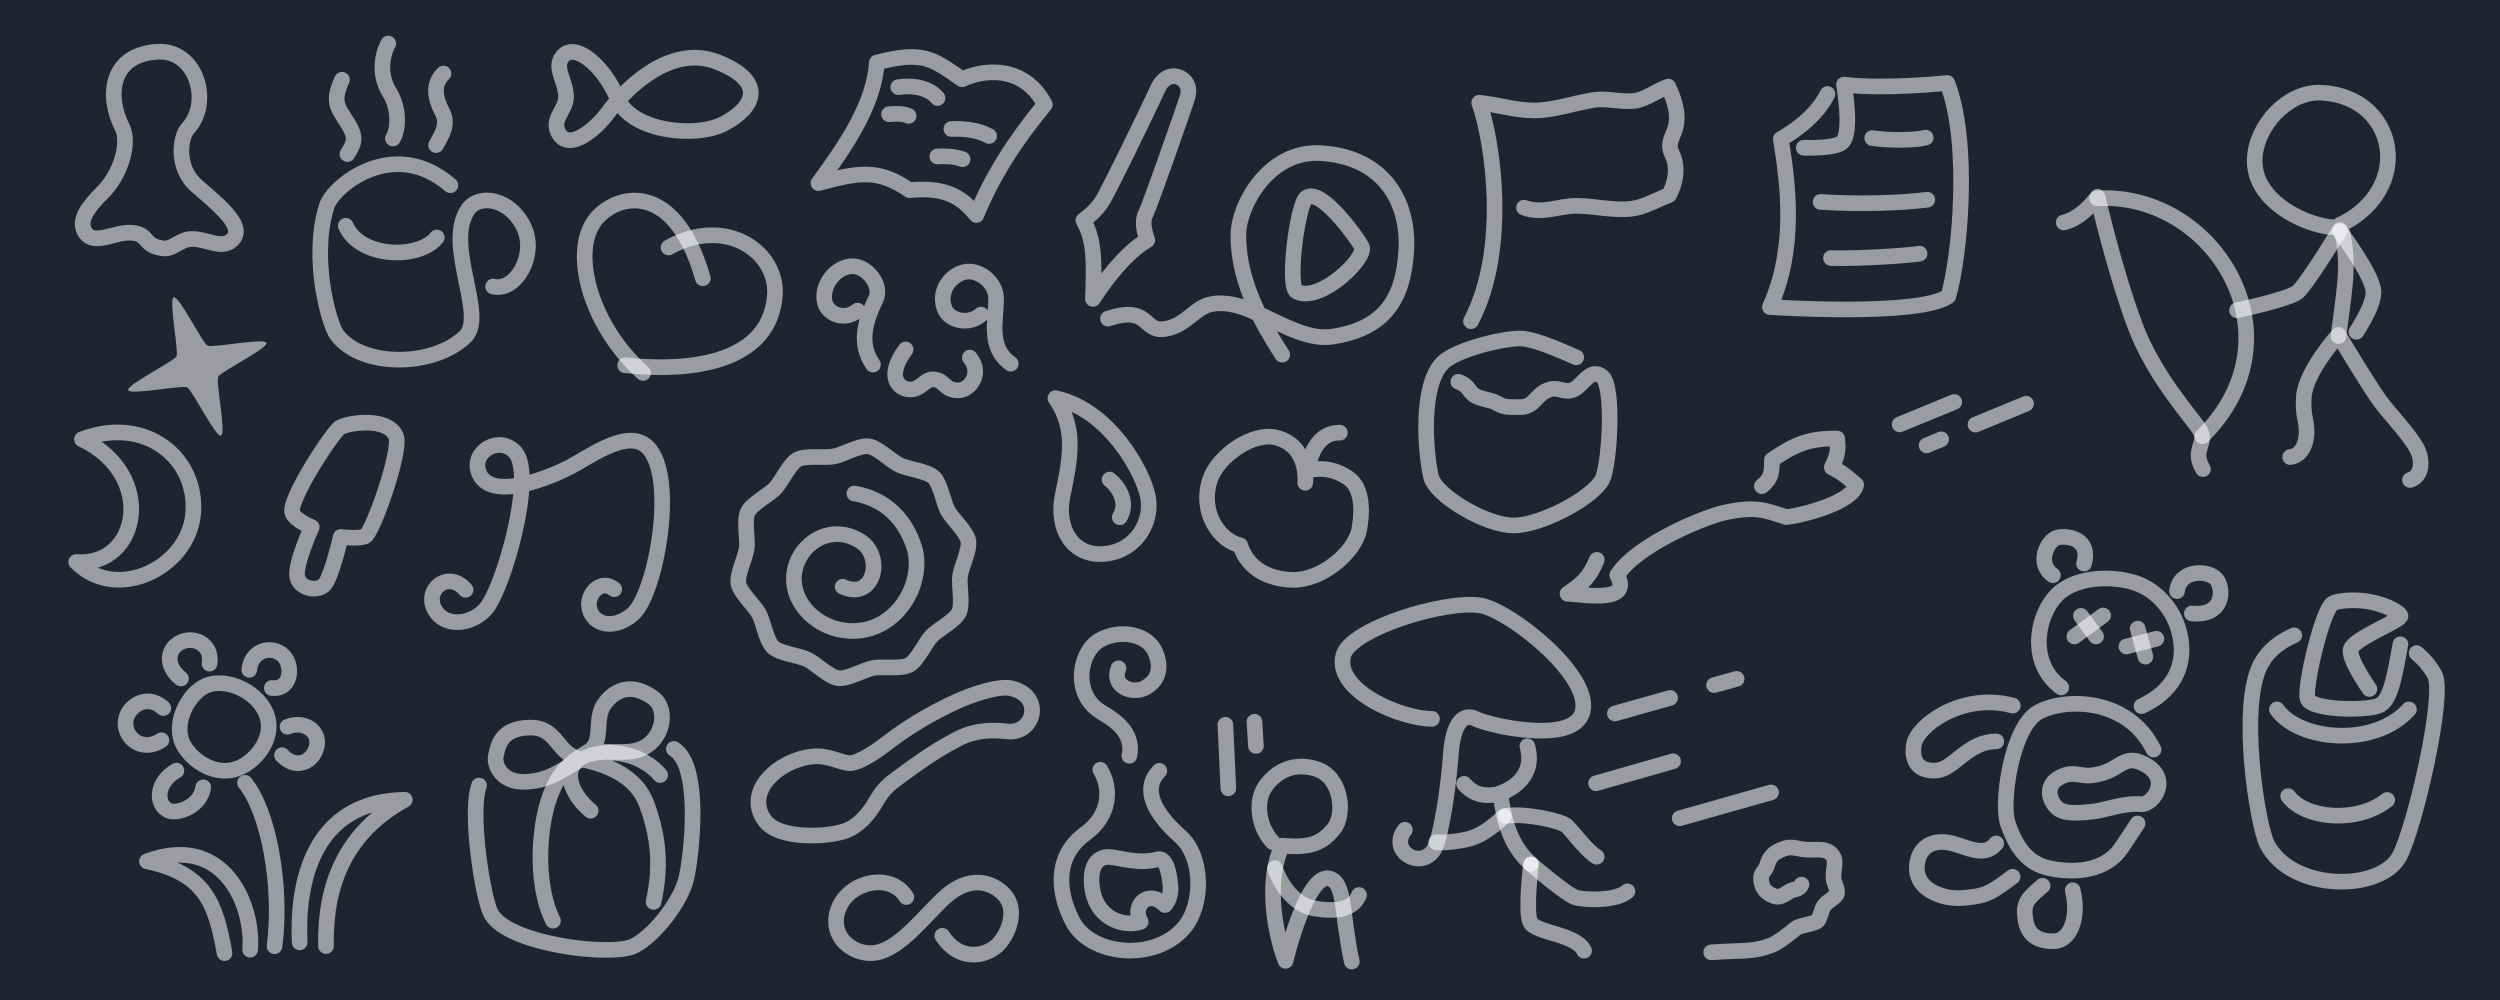 <?xml version="1.0" encoding="UTF-8" standalone="no"?>
<!-- Created with Inkscape (http://www.inkscape.org/) -->

<svg
   width="800"
   height="320"
   viewBox="0 0 800 320"
   version="1.1"
   id="svg1"
   xml:space="preserve"
   inkscape:version="1.3 (0e150ed6c4, 2023-07-21)"
   sodipodi:docname="icons.svg"
   inkscape:export-filename="../../home/sbchild/icons.png"
   inkscape:export-xdpi="100"
   inkscape:export-ydpi="100"
   xmlns:inkscape="http://www.inkscape.org/namespaces/inkscape"
   xmlns:sodipodi="http://sodipodi.sourceforge.net/DTD/sodipodi-0.dtd"
   xmlns="http://www.w3.org/2000/svg"
   xmlns:svg="http://www.w3.org/2000/svg"><sodipodi:namedview
     id="namedview1"
     pagecolor="#ffffff"
     bordercolor="#999999"
     borderopacity="1"
     inkscape:showpageshadow="0"
     inkscape:pageopacity="0"
     inkscape:pagecheckerboard="0"
     inkscape:deskcolor="#d1d1d1"
     inkscape:document-units="px"
     inkscape:zoom="1.0040916"
     inkscape:cx="321.68379"
     inkscape:cy="118.51508"
     inkscape:window-width="1920"
     inkscape:window-height="1020"
     inkscape:window-x="0"
     inkscape:window-y="0"
     inkscape:window-maximized="1"
     inkscape:current-layer="layer1" /><defs
     id="defs1" /><g
     inkscape:label="图层 1"
     inkscape:groupmode="layer"
     id="layer1"><rect
       style="fill:#1f2430;fill-opacity:1;stroke-width:5;stroke-linecap:round;stroke-linejoin:round;stroke-dasharray:none;paint-order:stroke markers fill"
       id="rect2"
       width="800"
       height="320"
       x="0"
       y="0" /><path
       id="path1"
       style="fill:#ffffff;fill-opacity:0.55;stroke-width:117.921;stroke-linecap:round;stroke-linejoin:round;paint-order:stroke markers fill"
       transform="matrix(0.428,-0.384,0.384,0.428,-24.227,127.02)"
       d="m 161.842,104.776 c -1.228,2.888 -29.677,-5.102 -32.588,-3.928 -2.911,1.174 -17.847,26.672 -20.736,25.444 -2.888,-1.228 5.102,-29.677 3.928,-32.588 -1.174,-2.911 -26.672,-17.847 -25.444,-20.736 1.228,-2.888 29.677,5.102 32.588,3.928 2.911,-1.174 17.847,-26.672 20.736,-25.444 2.888,1.228 -5.102,29.677 -3.928,32.588 1.174,2.911 26.672,17.847 25.444,20.736 z" /><path
       style="font-variation-settings:normal;opacity:1;fill:none;fill-opacity:1;stroke:#ffffff;stroke-width:5;stroke-linecap:round;stroke-linejoin:miter;stroke-miterlimit:4;stroke-dasharray:none;stroke-dashoffset:0;stroke-opacity:0.55;stop-color:#000000;stop-opacity:1"
       d="M 205.782,119.355 C 189.64,104.9 183.03,82.673 189.634,71.636 c 5.322,-8.894 25.65,-16.17 35.279,17.39"
       id="path2"
       sodipodi:nodetypes="csc" /><path
       style="font-variation-settings:normal;opacity:1;fill:none;fill-opacity:1;stroke:#ffffff;stroke-width:5;stroke-linecap:round;stroke-linejoin:miter;stroke-miterlimit:4;stroke-dasharray:none;stroke-dashoffset:0;stroke-opacity:0.55;stop-color:#000000;stop-opacity:1"
       d="m 213.935,79.193 c 18.594,-10.42 35.206,1.731 34.008,15.546 -2.425,27.972 -43.979,22.407 -47.875,22.147"
       id="path3"
       sodipodi:nodetypes="csc" /><path
       style="font-variation-settings:normal;opacity:1;fill:none;fill-opacity:1;stroke:#ffffff;stroke-width:5;stroke-linecap:round;stroke-linejoin:round;stroke-miterlimit:4;stroke-dasharray:none;stroke-dashoffset:0;stroke-opacity:0.55;stop-color:#000000;stop-opacity:1"
       d="m 108.857,136.77 c 3.142,-1.656 15.316,-3.293 17.86,2.811 1.883,4.518 -7.607,31.256 -9.922,32.083 -2.315,0.827 -7.773,0.165 -7.773,0.165 0,0 -3.137,13.732 -5.457,15.545 -2.687,2.1 -7.722,0.755 -8.434,-2.753 -0.827,-4.076 4.63,-15.935 4.63,-15.935 0,0 -5.209,-2.067 -6.202,-4.548 -1.551,-3.877 13.07,-26.196 15.297,-27.37 z"
       id="path4"
       sodipodi:nodetypes="ssscsscss" /><path
       style="font-variation-settings:normal;opacity:1;fill:none;fill-opacity:1;stroke:#ffffff;stroke-width:5;stroke-linecap:round;stroke-linejoin:miter;stroke-miterlimit:4;stroke-dasharray:none;stroke-dashoffset:0;stroke-opacity:0.55;stop-color:#000000;stop-opacity:1"
       d="m 153.295,251.367 c -3.162,8.675 1.297,36.495 3.873,41.081 5.533,9.849 38.887,13.854 45.844,10.191 6.956,-3.663 14.93,-14.483 16.585,-21.429 1.655,-6.946 5.101,-36.094 -3.956,-41.559"
       id="path5"
       sodipodi:nodetypes="csssc" /><path
       style="font-variation-settings:normal;opacity:1;fill:none;fill-opacity:1;stroke:#ffffff;stroke-width:5;stroke-linecap:round;stroke-linejoin:round;stroke-miterlimit:4;stroke-dasharray:none;stroke-dashoffset:0;stroke-opacity:0.55;stop-color:#000000;stop-opacity:1"
       d="m 176.951,294.631 c -6.126,-12.331 -4.524,-32.233 -0.069,-42.084 3.245,-7.176 7.035,-9.275 11.648,-12.215 4.925,-3.139 1.213,-10.492 5.177,-15.491 5.056,-6.378 11.175,-4.722 15.619,-1.274 3.951,3.064 3.325,11.309 -2.413,15.153 -5.738,3.844 -13.265,0.107 -20.351,3.376 -7.086,3.269 -4.175,11.924 2.448,17.337"
       id="path6"
       sodipodi:nodetypes="cssssssc" /><path
       style="font-variation-settings:normal;opacity:1;fill:none;fill-opacity:1;stroke:#ffffff;stroke-width:5;stroke-linecap:round;stroke-linejoin:round;stroke-miterlimit:4;stroke-dasharray:none;stroke-dashoffset:0;stroke-opacity:0.55;stop-color:#000000;stop-opacity:1"
       d="m 209.134,288.613 c 2.247,-10.152 2.073,-19.61 -2.087,-31 -2.004,-5.486 -6.654,-11.689 -21.275,-14.696 -7.695,-1.583 -7.342,-10.213 -16.086,-10.088 -8.736,0.124 -10.213,4.789 -11.055,9.279 -0.464,2.475 1.615,8.422 9.541,8.069 8.916,-0.397 11.991,-4.657 19.495,-7.868 7.504,-3.211 18.048,-0.92 23.585,5.703"
       id="path7"
       sodipodi:nodetypes="cssssssc" /><path
       id="path8"
       style="fill:none;fill-opacity:0.55;stroke:#ffffff;stroke-width:8.656;stroke-linecap:round;stroke-linejoin:round;stroke-opacity:0.55;paint-order:stroke markers fill"
       inkscape:transform-center-x="-0.096912605"
       inkscape:transform-center-y="0.30806824"
       transform="matrix(0.578,0,0,0.578,-29.788,111.997)"
       d="m 567.24,158.44 c -3.538,3.737 -7.772,13.445 -12.292,15.906 -4.52,2.461 -14.972,0.748 -20.03,1.691 -5.059,0.944 -14.191,6.309 -19.293,5.643 -5.103,-0.666 -12.552,-8.195 -17.199,-10.405 -4.647,-2.21 -15.189,-3.237 -18.926,-6.775 -3.737,-3.538 -5.338,-14.008 -7.798,-18.527 -2.461,-4.52 -10.385,-11.546 -11.329,-16.605 -0.944,-5.059 3.915,-14.47 4.581,-19.573 0.666,-5.103 -1.615,-15.446 0.595,-20.093 2.21,-4.647 11.673,-9.405 15.211,-13.142 3.538,-3.737 7.772,-13.445 12.292,-15.906 4.52,-2.461 14.972,-0.748 20.03,-1.691 5.059,-0.944 14.191,-6.309 19.293,-5.643 5.103,0.666 12.552,8.195 17.199,10.405 4.647,2.21 15.189,3.237 18.926,6.775 3.737,3.538 5.338,14.008 7.798,18.527 2.461,4.52 10.385,11.546 11.329,16.605 0.944,5.059 -3.915,14.47 -4.581,19.573 -0.666,5.103 1.615,15.446 -0.595,20.093 -2.21,4.647 -11.673,9.405 -15.211,13.142 z" /><path
       style="font-variation-settings:normal;opacity:1;fill:none;fill-opacity:1;stroke:#ffffff;stroke-width:5;stroke-linecap:round;stroke-linejoin:round;stroke-miterlimit:4;stroke-dasharray:none;stroke-dashoffset:0;stroke-opacity:0.55;stop-color:#000000;stop-opacity:1"
       d="m 273.388,157.927 c 13.044,2.234 17.367,12.168 18.892,16.35 4.45,12.202 -6.05,29.916 -22.466,27.408 -9.214,-1.408 -16.138,-9.01 -15.764,-17.019 0.47,-10.061 11.368,-17.769 21.302,-11.452 7.664,4.873 4.302,19.184 -5.697,14.533"
       id="path9"
       sodipodi:nodetypes="cssssc" /><path
       style="font-variation-settings:normal;opacity:1;fill:none;fill-opacity:1;stroke:#ffffff;stroke-width:5;stroke-linecap:round;stroke-linejoin:round;stroke-miterlimit:4;stroke-dasharray:none;stroke-dashoffset:0;stroke-opacity:0.55;stop-color:#000000;stop-opacity:1"
       d="m 24.38,179.844 c 20.132,1.548 25.898,-27.77 1.849,-39.277 20.423,-7.746 37.115,6.124 35.577,23.844 -1.508,17.364 -24.593,28.42 -37.425,15.433 z"
       id="path10"
       sodipodi:nodetypes="ccsc" /><path
       style="font-variation-settings:normal;opacity:1;fill:none;fill-opacity:1;stroke:#ffffff;stroke-width:5;stroke-linecap:round;stroke-linejoin:round;stroke-miterlimit:4;stroke-dasharray:none;stroke-dashoffset:0;stroke-opacity:0.55;stop-color:#000000;stop-opacity:1"
       d="m 148.994,188.734 c -5.851,-6.847 -14.266,0.76 -9.212,7.345 3.753,4.89 11.702,3.361 15.686,-1.245 5.644,-6.526 15.912,-42.64 9.461,-50.045 -4.98,-5.717 -14.336,-0.29 -11.687,6.489 3.766,9.635 23.398,1.132 29.088,-1.798 5.714,-2.943 17.055,-11.427 23.56,-7.429 11.514,7.076 4.28,47.979 -3.408,54.489 -6.909,5.851 -13.703,2.684 -14.038,-2.87 -0.227,-3.762 3.873,-8.545 8.105,-5.122"
       id="path11"
       sodipodi:nodetypes="cssssssssc" /><path
       style="font-variation-settings:normal;opacity:1;fill:none;fill-opacity:1;stroke:#ffffff;stroke-width:5;stroke-linecap:round;stroke-linejoin:round;stroke-miterlimit:4;stroke-dasharray:none;stroke-dashoffset:0;stroke-opacity:0.55;stop-color:#000000;stop-opacity:1"
       d="m 27.028,73.96 c 2.762,5.248 9.956,-0.205 15.624,0.56 5.279,0.713 3.05,4.233 9.773,4.98 2.842,0.316 5.313,-2.994 8.905,-3.032 4.904,-0.051 9.482,3.361 12.757,0.48 4.665,-4.104 -3.043,-10.463 -11.149,-17.457 -6.702,-5.782 -5.344,-15.71 -2.774,-18.439 7.534,-8.002 2.985,-25.303 -9.917,-24.482 -15.138,0.964 -16.116,14.401 -11.17,24.1 2.607,5.114 -0.522,15.261 -6.208,20.871 -5.312,5.241 -7.577,9.116 -5.839,12.419 z"
       id="path12"
       sodipodi:nodetypes="sssssssssss" /><path
       style="font-variation-settings:normal;opacity:1;fill:none;fill-opacity:1;stroke:#ffffff;stroke-width:5;stroke-linecap:round;stroke-linejoin:round;stroke-miterlimit:4;stroke-dasharray:none;stroke-dashoffset:0;stroke-opacity:0.55;stop-color:#000000;stop-opacity:1"
       d="m 289.792,111.826 c -7.086,9.683 -1.266,13.405 2.33,12.741 3.151,-0.582 4.087,-3.719 7.257,-3.108 3.061,0.591 3.061,3.648 7.574,3.434 3.509,-0.166 7.444,-5.532 3.394,-10.462"
       id="path13"
       sodipodi:nodetypes="csssc" /><path
       style="font-variation-settings:normal;opacity:1;fill:none;fill-opacity:1;stroke:#ffffff;stroke-width:5;stroke-linecap:round;stroke-linejoin:round;stroke-miterlimit:4;stroke-dasharray:none;stroke-dashoffset:0;stroke-opacity:0.55;stop-color:#000000;stop-opacity:1"
       d="m 279.348,116.67 c -4.933,-7.062 -2.095,-14.689 0.932,-21.018 2.092,-4.376 -2.877,-10.564 -7.557,-10.461 -5.199,0.115 -10.022,5.915 -8.79,11.521 0.794,3.614 6.092,6.191 10.494,2.67"
       id="path14"
       sodipodi:nodetypes="csssc" /><path
       style="font-variation-settings:normal;opacity:1;fill:none;fill-opacity:1;stroke:#ffffff;stroke-width:5;stroke-linecap:round;stroke-linejoin:round;stroke-miterlimit:4;stroke-dasharray:none;stroke-dashoffset:0;stroke-opacity:0.55;stop-color:#000000;stop-opacity:1"
       d="m 323.447,116.376 c -7.344,-5.167 -4.721,-13.714 -4.683,-20.73 0.03,-5.451 -5.822,-9.76 -10.346,-8.552 -5.024,1.342 -8.409,7.053 -5.903,12.217 1.554,3.203 7.442,4.876 11.444,1.344"
       id="path15"
       sodipodi:nodetypes="csssc" /><path
       style="font-variation-settings:normal;opacity:1;fill:none;fill-opacity:1;stroke:#ffffff;stroke-width:5;stroke-linecap:round;stroke-linejoin:round;stroke-miterlimit:4;stroke-dasharray:none;stroke-dashoffset:0;stroke-opacity:0.55;stop-color:#000000;stop-opacity:1"
       d="m 244.795,262.642 c -6.988,-9.347 4.601,-19.682 15.459,-20.589 5.376,-0.449 9.48,2.538 12.28,2.124 2.386,-0.353 6.686,-2.842 10.56,-5.812 4.391,-3.367 10.342,-7.724 20.401,-12.67 8.001,-3.934 16.28,-6.251 19.959,-5.469 10.776,2.29 7.603,14.917 -1.322,13.829 -2.833,-0.346 -9.15,-0.906 -15.354,2.241 -8.897,4.512 -16.418,10.434 -20.372,13.296 -3.593,2.601 -4.967,5.042 -6.533,7.644 -1.743,2.897 -4.912,7.023 -9.218,8.596 -5.791,2.115 -21.307,2.901 -25.859,-3.188 z"
       id="path16"
       sodipodi:nodetypes="ssssssssssss" /><path
       style="font-variation-settings:normal;opacity:1;fill:none;fill-opacity:1;stroke:#ffffff;stroke-width:5;stroke-linecap:round;stroke-linejoin:round;stroke-miterlimit:4;stroke-dasharray:none;stroke-dashoffset:0;stroke-opacity:0.55;stop-color:#000000;stop-opacity:1"
       d="m 370.988,246.663 c -5.678,5.752 -1.751,13.515 6.762,21.035 7.178,6.342 7.474,21.633 1.227,29.069 -9.457,11.255 -30.099,9.004 -35.733,-1.912 -5.634,-10.915 -4.908,-21.632 4.095,-28.106 7.761,-5.582 8.52,-14.324 4.751,-20.437"
       id="path17"
       sodipodi:nodetypes="cssssc" /><path
       style="font-variation-settings:normal;opacity:1;fill:none;fill-opacity:1;stroke:#ffffff;stroke-width:5;stroke-linecap:round;stroke-linejoin:round;stroke-miterlimit:4;stroke-dasharray:none;stroke-dashoffset:0;stroke-opacity:0.55;stop-color:#000000;stop-opacity:1"
       d="m 360.686,295.445 c 1.939,0.157 3.16,-0.106 4.344,-0.456 -1.981,-3.609 -0.032,-6.193 1.044,-6.86 2.141,-1.327 4.582,-0.622 6.723,1.483 1.467,-1.698 1.898,-4.058 1.771,-5.814 -0.306,-4.227 -1.387,-9.596 -4.182,-8.812 -6.004,1.683 -12.209,-0.598 -15.396,-0.748 -4.79,-0.225 -6.487,4.447 -5.366,10.736 1.214,6.808 6.334,10.088 11.062,10.471 z"
       id="path18"
       sodipodi:nodetypes="scscsssss" /><path
       style="font-variation-settings:normal;opacity:1;fill:none;fill-opacity:1;stroke:#ffffff;stroke-width:5;stroke-linecap:round;stroke-linejoin:round;stroke-miterlimit:4;stroke-dasharray:none;stroke-dashoffset:0;stroke-opacity:0.55;stop-color:#000000;stop-opacity:1"
       d="m 361.396,241.859 c 1.849,-8.627 -7.152,-12.676 -9.803,-14.516 -8.449,-5.866 -6.141,-19.015 0.467,-22.582 6.723,-3.629 15.312,-1.743 17.678,3.984 2.365,5.727 0.373,9.461 -3.486,11.453 -3.859,1.992 -10.706,-0.498 -8.341,-6.349"
       id="path19"
       sodipodi:nodetypes="cssssc" /><path
       style="font-variation-settings:normal;opacity:1;fill:none;fill-opacity:1;stroke:#ffffff;stroke-width:5;stroke-linecap:round;stroke-linejoin:round;stroke-miterlimit:4;stroke-dasharray:none;stroke-dashoffset:0;stroke-opacity:0.55;stop-color:#000000;stop-opacity:1"
       d="m 290.015,287.06 c -4.89,-7.987 -18.205,-5.166 -21.654,3.601 -3.697,9.397 5.689,16.272 13.426,13.846 6.727,-2.11 12.961,-9.977 19.596,-16.512 8.809,-8.677 16.386,-5.57 19.95,-1.712 4.79,5.185 0.925,13.449 -2.351,16.39 -3.885,3.488 -12.113,5.014 -17.452,-3.224"
       id="path20"
       sodipodi:nodetypes="csssssc" /><path
       style="font-variation-settings:normal;opacity:1;fill:none;fill-opacity:1;stroke:#ffffff;stroke-width:5;stroke-linecap:round;stroke-linejoin:round;stroke-miterlimit:4;stroke-dasharray:none;stroke-dashoffset:0;stroke-opacity:0.55;stop-color:#000000;stop-opacity:1"
       d="m 71.857,304.997 c -2.879,-16.322 -6.449,-25.449 -24.829,-29.382 24.805,-9.216 34.186,14.373 33.011,28.288"
       id="path21"
       sodipodi:nodetypes="ccc" /><path
       style="font-variation-settings:normal;opacity:1;fill:none;fill-opacity:1;stroke:#ffffff;stroke-width:5;stroke-linecap:round;stroke-linejoin:round;stroke-miterlimit:4;stroke-dasharray:none;stroke-dashoffset:0;stroke-opacity:0.55;stop-color:#000000;stop-opacity:1"
       d="m 104.325,302.754 c -0.291,-13.272 2.277,-34.314 25.213,-46.828 -29.494,0.435 -34.571,26.659 -33.644,45.623"
       id="path22"
       sodipodi:nodetypes="ccc" /><path
       style="font-variation-settings:normal;opacity:1;fill:none;fill-opacity:1;stroke:#ffffff;stroke-width:5;stroke-linecap:round;stroke-linejoin:round;stroke-miterlimit:4;stroke-dasharray:none;stroke-dashoffset:0;stroke-opacity:0.55;stop-color:#000000;stop-opacity:1"
       d="M 87.861,302.786 C 90.351,283.117 85.869,259.712 78.4,250.5"
       id="path23"
       sodipodi:nodetypes="cc" /><path
       style="font-variation-settings:normal;opacity:1;vector-effect:none;fill:none;fill-opacity:1;stroke:#ffffff;stroke-width:5;stroke-linecap:round;stroke-linejoin:round;stroke-miterlimit:4;stroke-dasharray:none;stroke-dashoffset:0;stroke-opacity:0.55;-inkscape-stroke:none;stop-color:#000000;stop-opacity:1"
       d="m 76.408,245.775 c 5.986,-2.465 11.972,-10.387 8.627,-17.782 -3.345,-7.394 -13.204,-11.092 -19.014,-8.627 -5.81,2.465 -11.067,12.363 -7.218,19.19 2.951,5.235 10.512,10.139 17.606,7.218 z"
       id="path24"
       sodipodi:nodetypes="sssss" /><path
       style="font-variation-settings:normal;opacity:1;vector-effect:none;fill:none;fill-opacity:1;stroke:#ffffff;stroke-width:5;stroke-linecap:round;stroke-linejoin:round;stroke-miterlimit:4;stroke-dasharray:none;stroke-dashoffset:0;stroke-opacity:0.55;-inkscape-stroke:none;stop-color:#000000;stop-opacity:1"
       d="m 79.779,214.339 c 0.416,-5.475 5.895,-7.974 10.063,-5.209 4.272,2.834 3.691,11.856 -2.857,11.033"
       id="path25"
       sodipodi:nodetypes="csc" /><path
       style="font-variation-settings:normal;opacity:1;vector-effect:none;fill:none;fill-opacity:1;stroke:#ffffff;stroke-width:5;stroke-linecap:round;stroke-linejoin:round;stroke-miterlimit:4;stroke-dasharray:none;stroke-dashoffset:0;stroke-opacity:0.55;-inkscape-stroke:none;stop-color:#000000;stop-opacity:1"
       d="m 92.006,232.565 c 5.463,-2.17 10.537,1.515 9.312,6.457 -1.202,4.852 -6.633,7.478 -11.087,2.638"
       id="path26"
       sodipodi:nodetypes="csc" /><path
       style="font-variation-settings:normal;opacity:1;vector-effect:none;fill:none;fill-opacity:1;stroke:#ffffff;stroke-width:5;stroke-linecap:round;stroke-linejoin:round;stroke-miterlimit:4;stroke-dasharray:none;stroke-dashoffset:0;stroke-opacity:0.55;-inkscape-stroke:none;stop-color:#000000;stop-opacity:1"
       d="m 57.902,217.126 c -4.623,-3.6 -4.757,-8.819 -0.612,-11.315 4.336,-2.611 10.752,0.138 9.764,6.555"
       id="path27"
       sodipodi:nodetypes="csc" /><path
       style="font-variation-settings:normal;opacity:1;vector-effect:none;fill:none;fill-opacity:1;stroke:#ffffff;stroke-width:5;stroke-linecap:round;stroke-linejoin:round;stroke-miterlimit:4;stroke-dasharray:none;stroke-dashoffset:0;stroke-opacity:0.55;-inkscape-stroke:none;stop-color:#000000;stop-opacity:1"
       d="m 51.665,236.875 c -5.957,3.958 -11.543,-0.431 -11.514,-5.453 0.029,-5.061 6.597,-9.922 12.114,-4.845"
       id="path28"
       sodipodi:nodetypes="csc" /><path
       style="font-variation-settings:normal;opacity:1;vector-effect:none;fill:none;fill-opacity:1;stroke:#ffffff;stroke-width:5;stroke-linecap:round;stroke-linejoin:round;stroke-miterlimit:4;stroke-dasharray:none;stroke-dashoffset:0;stroke-opacity:0.55;-inkscape-stroke:none;stop-color:#000000;stop-opacity:1"
       d="m 65.042,251.916 c -0.905,6.262 -8.399,8.686 -11.06,7.487 -4.359,-1.964 -4.02,-9.136 2.471,-12.811"
       id="path29"
       sodipodi:nodetypes="csc" /><path
       style="font-variation-settings:normal;opacity:1;vector-effect:none;fill:none;fill-opacity:1;stroke:#ffffff;stroke-width:5;stroke-linecap:round;stroke-linejoin:round;stroke-miterlimit:4;stroke-dasharray:none;stroke-dashoffset:0;stroke-opacity:0.55;-inkscape-stroke:none;stop-color:#000000;stop-opacity:1"
       d="m 337.725,127.407 c 6.866,9.859 4.689,19.546 2.289,31.338 -2.092,10.277 3.156,19.504 13.556,18.486 10.284,-1.006 15.405,-10.651 13.732,-18.486 -1.697,-7.95 -12.324,-27.641 -29.577,-31.338 z"
       id="path30"
       sodipodi:nodetypes="csssc" /><path
       style="font-variation-settings:normal;opacity:1;vector-effect:none;fill:none;fill-opacity:1;stroke:#ffffff;stroke-width:5;stroke-linecap:round;stroke-linejoin:round;stroke-miterlimit:4;stroke-dasharray:none;stroke-dashoffset:0;stroke-opacity:0.55;-inkscape-stroke:none;stop-color:#000000;stop-opacity:1"
       d="m 355.067,153.464 c 2.817,2.201 6.162,7.306 3.257,12.06"
       id="path31"
       sodipodi:nodetypes="cc" /><path
       style="font-variation-settings:normal;opacity:1;vector-effect:none;fill:none;fill-opacity:1;stroke:#ffffff;stroke-width:5;stroke-linecap:round;stroke-linejoin:round;stroke-miterlimit:4;stroke-dasharray:none;stroke-dashoffset:0;stroke-opacity:0.55;-inkscape-stroke:none;stop-color:#000000;stop-opacity:1"
       d="m 157.788,91.671 c 7.141,1.838 13.958,-9.851 9.987,-18.667 -4.243,-9.417 -14.356,-11.195 -17.981,-6 -7.838,11.232 6.052,33.947 -0.893,40.696 -10.06,9.776 -33.206,10.152 -41.154,-0.644 -2.268,-3.08 -8.488,-23.898 -3.229,-41.044 1.989,-6.485 21.412,-22.502 39.607,-6.733"
       id="path32"
       sodipodi:nodetypes="csssssc" /><path
       style="font-variation-settings:normal;opacity:1;vector-effect:none;fill:none;fill-opacity:1;stroke:#ffffff;stroke-width:5;stroke-linecap:round;stroke-linejoin:round;stroke-miterlimit:4;stroke-dasharray:none;stroke-dashoffset:0;stroke-opacity:0.55;-inkscape-stroke:none;stop-color:#000000;stop-opacity:1"
       d="m 110.648,72.25 c 4.554,10.426 23.532,10.878 29.131,3.735"
       id="path33"
       sodipodi:nodetypes="cc" /><path
       style="font-variation-settings:normal;opacity:1;vector-effect:none;fill:none;fill-opacity:1;stroke:#ffffff;stroke-width:5;stroke-linecap:round;stroke-linejoin:round;stroke-miterlimit:4;stroke-dasharray:none;stroke-dashoffset:0;stroke-opacity:0.55;-inkscape-stroke:none;stop-color:#000000;stop-opacity:1"
       d="m 179.057,43.076 c -3.14,-4.638 2.072,-7.768 2.072,-11.972 -1.2e-4,-5.3 -4.003,-9.328 -1.192,-12.94 3.925,-5.044 13.363,2.972 17.584,13.204 4.47,10.835 25.323,12.984 34.352,8.099 10.05,-5.438 12.997,-13.468 -2.113,-19.542 -16.025,-6.442 -30.9,10.239 -35.035,15.884 -4.358,5.948 -12.32,12.214 -15.669,7.267 z"
       id="path34"
       sodipodi:nodetypes="ssssssss" /><path
       style="font-variation-settings:normal;opacity:1;vector-effect:none;fill:none;fill-opacity:1;stroke:#ffffff;stroke-width:5;stroke-linecap:round;stroke-linejoin:round;stroke-miterlimit:4;stroke-dasharray:none;stroke-dashoffset:0;stroke-opacity:0.55;-inkscape-stroke:none;stop-color:#000000;stop-opacity:1"
       d="m 280.574,20.011 c -0.771,13.257 -9.927,26.718 -18.674,38.592 12.952,-3.455 19.014,-4.674 29.131,2.241 11.827,-1.12 16.806,2.365 21.412,7.967 4.951,-12.05 11.889,-23.245 21.91,-35.355 -5.797,-11.145 -17.157,-12.277 -26.517,-8.092 -9.558,-6.693 -12.566,-9.155 -27.263,-5.353 z"
       id="path35"
       sodipodi:nodetypes="ccccccc" /><path
       style="font-variation-settings:normal;opacity:1;vector-effect:none;fill:none;fill-opacity:1;stroke:#ffffff;stroke-width:5;stroke-linecap:round;stroke-linejoin:round;stroke-miterlimit:4;stroke-dasharray:none;stroke-dashoffset:0;stroke-opacity:0.55;-inkscape-stroke:none;stop-color:#000000;stop-opacity:1"
       d="m 466.668,122.166 c 3.161,1.058 3.39,3.041 5,4.225 1.658,1.22 5.56,1.643 6.875,2.379 3.039,1.7 3.398,1.49 7.958,1.49 4.56,0 4.643,-3.646 8.636,-5.361 3.526,-1.515 5.042,1.025 8.167,-0.136 3.129,-1.162 5.548,-7.387 9.422,-4.218 3.873,3.169 2.347,28.241 0.028,32.832 -2.951,5.843 -19.484,14.761 -28.395,14.774 -8.888,0.013 -25.171,-9.662 -26.476,-15.717 -1.757,-8.151 -3.433,-28.881 3.719,-36.263 4.343,-4.482 20.99,-8.338 25.717,-7.812 4.754,0.528 12.06,3.785 17.077,5.986"
       id="path36"
       sodipodi:nodetypes="ssssssssssssc" /><path
       style="font-variation-settings:normal;opacity:1;vector-effect:none;fill:none;fill-opacity:1;stroke:#ffffff;stroke-width:5;stroke-linecap:round;stroke-linejoin:round;stroke-miterlimit:4;stroke-dasharray:none;stroke-dashoffset:0;stroke-opacity:0.55;-inkscape-stroke:none;stop-color:#000000;stop-opacity:1"
       d="m 563.794,155.564 c 3.216,-2.521 3.196,-4.649 3.223,-8.387 7.241,-4.949 11.66,-6.932 20.881,-6.852 0.476,4.107 -0.028,5.686 -1.724,9.237 3.074,1.513 4.986,3.048 7.809,5.598 -1.211,5.768 -17.776,9.873 -22.316,10.312 -6.525,-1.974 -9.34,-3.777 -20.138,-1.374 -5.563,1.238 -27.333,9.793 -34.002,19.93 4.678,8.823 -9.137,6.432 -15.918,5.962 5.007,-3.321 7.119,-5.483 9.361,-10.85"
       id="path37"
       sodipodi:nodetypes="ccccccsccc" /><path
       style="font-variation-settings:normal;opacity:1;vector-effect:none;fill:none;fill-opacity:1;stroke:#ffffff;stroke-width:5;stroke-linecap:round;stroke-linejoin:round;stroke-miterlimit:4;stroke-dasharray:none;stroke-dashoffset:0;stroke-opacity:0.55;-inkscape-stroke:none;stop-color:#000000;stop-opacity:1"
       d="m 449.556,265.52 c -5.572,7.192 6.107,13.505 9.782,5.437 1.772,-3.891 4.211,-18.796 4.953,-29.843 0.608,-9.054 3.693,-13.265 7.994,-11.061 4.016,2.058 30.048,8.114 33.874,-1.502 4.578,-11.506 -22.953,-33.217 -32.332,-34.793 -11.298,-1.898 -42.105,7.552 -44.033,16.18 -2.551,11.415 19.011,20.171 28.436,20.089"
       id="path38"
       sodipodi:nodetypes="cssssssc" /><path
       style="font-variation-settings:normal;opacity:1;vector-effect:none;fill:none;fill-opacity:1;stroke:#ffffff;stroke-width:5;stroke-linecap:round;stroke-linejoin:round;stroke-miterlimit:4;stroke-dasharray:none;stroke-dashoffset:0;stroke-opacity:0.55;-inkscape-stroke:none;stop-color:#000000;stop-opacity:1"
       d="m 417.684,154.476 c 0,0 1.254,-11.739 -9.212,-14.441 -7.606,-1.964 -18.713,5.967 -21.202,13.283 -3.697,10.866 3.361,19.919 9.586,21.163 2.49,7.718 9.358,10.875 16.682,11.08 9.287,0.26 20.094,-8.692 21.451,-16.271 1.278,-7.137 0.498,-13.445 -3.361,-16.184 -6.85,-4.861 -13.196,-2.428 -13.196,-2.428 0,0 1.104,-12.366 10.344,-12.218"
       id="path39"
       sodipodi:nodetypes="cssscsscc" /><path
       style="font-variation-settings:normal;opacity:1;vector-effect:none;fill:none;fill-opacity:1;stroke:#ffffff;stroke-width:5;stroke-linecap:round;stroke-linejoin:round;stroke-miterlimit:4;stroke-dasharray:none;stroke-dashoffset:0;stroke-opacity:0.55;-inkscape-stroke:none;stop-color:#000000;stop-opacity:1"
       d="m 470.712,102.778 c 12.104,-22.916 7.075,-57.412 2.631,-69.904 5.678,0.532 11.481,2.443 17.337,2.467 6.415,0.026 12.704,-2.257 19.065,-3.321 4.543,-0.76 9.167,0.886 13.603,0.193 3.614,-0.565 7.075,-3.398 10.486,-4.504 6.966,14.95 -1.894,15.263 1.225,21.548 3.119,6.284 -0.975,13.16 -0.975,13.16 -4.184,1.612 -7.952,3.89 -11.878,4.369 -5.835,0.712 -11.755,-0.869 -17.783,-0.917 -5.522,-0.044 -10.573,2.748 -16.75,0.585"
       id="path40"
       sodipodi:nodetypes="ccssscscssc" /><path
       style="font-variation-settings:normal;opacity:1;vector-effect:none;fill:none;fill-opacity:1;stroke:#ffffff;stroke-width:5;stroke-linecap:round;stroke-linejoin:round;stroke-miterlimit:4;stroke-dasharray:none;stroke-dashoffset:0;stroke-opacity:0.55;-inkscape-stroke:none;stop-color:#000000;stop-opacity:1"
       d="m 414.966,93.338 c 7.591,3.738 22.643,-10.996 20.79,-14.441 -1.592,-2.96 -12.966,-18.827 -17.678,-15.686 -2.871,1.915 -6.332,28.541 -3.112,30.127 z"
       id="path41"
       sodipodi:nodetypes="ssss" /><path
       style="font-variation-settings:normal;opacity:1;vector-effect:none;fill:none;fill-opacity:1;stroke:#ffffff;stroke-width:5;stroke-linecap:round;stroke-linejoin:round;stroke-miterlimit:4;stroke-dasharray:none;stroke-dashoffset:0;stroke-opacity:0.55;-inkscape-stroke:none;stop-color:#000000;stop-opacity:1"
       d="m 410.309,113.496 c -5.44,-8.447 -14.252,-22.852 -14.026,-38.48 0.139,-9.643 9.869,-26.888 26.143,-26.019 20.142,1.076 28.38,15.339 27.594,30.827 -0.845,16.654 -7.636,25.521 -23.859,27.932 -8.479,1.26 -18.701,-5.591 -27.1,-8.917 -5.651,-2.238 -10.578,-2.285 -13.762,-0.741 -4.108,1.992 -6.75,6.484 -12.947,7.22 -6.587,0.782 -4.606,-7.718 -17.802,-3.361"
       id="path42"
       sodipodi:nodetypes="csssssssc" /><path
       style="font-variation-settings:normal;opacity:1;fill:none;fill-opacity:1;stroke:#ffffff;stroke-width:5;stroke-linecap:round;stroke-linejoin:round;stroke-miterlimit:4;stroke-dasharray:none;stroke-dashoffset:0;stroke-opacity:0.55;stop-color:#000000;stop-opacity:1"
       d="m 432.576,307.704 c -3.325,-14.91 -1.945,-25.392 -7.268,-26.595 -7.227,-1.634 -13.949,26.368 -13.949,26.368 -3.902,-10.307 -6.102,-26.33 -1.072,-36.882 9.668,0.952 13.064,-1.198 16.47,-5.287 3.781,-4.54 2.66,-16.604 -5.518,-19.235 -6.594,-2.121 -12.667,0.171 -16.496,5.848 -2.999,4.446 -2.204,12.587 2.549,17.575"
       id="path43"
       sodipodi:nodetypes="csccsssc" /><path
       style="font-variation-settings:normal;opacity:1;fill:none;fill-opacity:1;stroke:#ffffff;stroke-width:5;stroke-linecap:round;stroke-linejoin:round;stroke-miterlimit:4;stroke-dasharray:none;stroke-dashoffset:0;stroke-opacity:0.55;stop-color:#000000;stop-opacity:1"
       d="m 407.988,277.833 c 0,0 3.535,11.469 13.008,12.942 5.579,0.867 11.84,0.782 13.895,-4.374"
       id="path44"
       sodipodi:nodetypes="csc" /><path
       style="font-variation-settings:normal;opacity:1;vector-effect:none;fill:none;fill-opacity:1;stroke:#ffffff;stroke-width:5;stroke-linecap:round;stroke-linejoin:round;stroke-miterlimit:4;stroke-dasharray:none;stroke-dashoffset:0;stroke-opacity:0.55;-inkscape-stroke:none;stop-color:#000000;stop-opacity:1"
       d="m 671.094,63.466 c 37.271,-2.172 66.004,44.091 33.673,76.146"
       id="path46"
       sodipodi:nodetypes="cc" /><path
       style="font-variation-settings:normal;opacity:1;vector-effect:none;fill:none;fill-opacity:1;stroke:#ffffff;stroke-width:5;stroke-linecap:round;stroke-linejoin:round;stroke-miterlimit:4;stroke-dasharray:none;stroke-dashoffset:0;stroke-opacity:0.55;-inkscape-stroke:none;stop-color:#000000;stop-opacity:1"
       d="m 660.379,71.185 c 6.1,-1.369 10.831,-8.216 10.831,-8.216 0,0 5.387,23.593 12.058,41.349 6.06,16.128 17.888,28.916 20.559,33.097 2.863,4.482 -2.739,6.225 1.12,12.698"
       id="path47"
       sodipodi:nodetypes="ccssc" /><path
       style="font-variation-settings:normal;opacity:1;vector-effect:none;fill:none;fill-opacity:1;stroke:#ffffff;stroke-width:5;stroke-linecap:round;stroke-linejoin:round;stroke-miterlimit:4;stroke-dasharray:none;stroke-dashoffset:0;stroke-opacity:0.55;-inkscape-stroke:none;stop-color:#000000;stop-opacity:1"
       d="m 607.887,135.809 17.472,-7.176"
       id="path48"
       sodipodi:nodetypes="cc" /><path
       style="font-variation-settings:normal;opacity:1;vector-effect:none;fill:none;fill-opacity:1;stroke:#ffffff;stroke-width:5;stroke-linecap:round;stroke-linejoin:round;stroke-miterlimit:4;stroke-dasharray:none;stroke-dashoffset:0;stroke-opacity:0.55;-inkscape-stroke:none;stop-color:#000000;stop-opacity:1"
       d="m 632.146,135.882 16.197,-6.69"
       id="path49"
       sodipodi:nodetypes="cc" /><path
       style="font-variation-settings:normal;opacity:1;vector-effect:none;fill:none;fill-opacity:1;stroke:#ffffff;stroke-width:5;stroke-linecap:round;stroke-linejoin:round;stroke-miterlimit:4;stroke-dasharray:none;stroke-dashoffset:0;stroke-opacity:0.55;-inkscape-stroke:none;stop-color:#000000;stop-opacity:1"
       d="m 392.134,231.915 0.932,20.344"
       id="path50"
       sodipodi:nodetypes="cc" /><path
       style="font-variation-settings:normal;opacity:1;vector-effect:none;fill:none;fill-opacity:1;stroke:#ffffff;stroke-width:5;stroke-linecap:round;stroke-linejoin:round;stroke-miterlimit:4;stroke-dasharray:none;stroke-dashoffset:0;stroke-opacity:0.55;-inkscape-stroke:none;stop-color:#000000;stop-opacity:1"
       d="m 401.414,230.961 0.484,7.746"
       id="path51"
       sodipodi:nodetypes="cc" /><path
       style="font-variation-settings:normal;opacity:1;vector-effect:none;fill:none;fill-opacity:1;stroke:#ffffff;stroke-width:5;stroke-linecap:round;stroke-linejoin:round;stroke-miterlimit:4;stroke-dasharray:none;stroke-dashoffset:0;stroke-opacity:0.55;-inkscape-stroke:none;stop-color:#000000;stop-opacity:1"
       d="m 346.665,70.536 c 3.633,6.205 3.496,13.262 3.068,25.125 6.961,-10.701 13.314,-16.545 17.399,-18.813 -1.32,-3.961 -1.57,-6.51 -0.411,-8.659 1.16,-2.149 11.871,-32.71 13.191,-36.807 1.32,-4.097 -1.048,-5.994 -2.419,-6.592 -3.181,-1.387 -5.773,0.902 -6.908,3.36 -5.955,12.9 -15.538,32.13 -17.273,35.212 -1.809,3.213 -4.247,5.412 -6.648,7.173 z"
       id="path52"
       sodipodi:nodetypes="ccczzsssc" /><path
       style="font-variation-settings:normal;opacity:1;vector-effect:none;fill:none;fill-opacity:1;stroke:#ffffff;stroke-width:5;stroke-linecap:round;stroke-linejoin:round;stroke-miterlimit:4;stroke-dasharray:none;stroke-dashoffset:0;stroke-opacity:0.55;-inkscape-stroke:none;stop-color:#000000;stop-opacity:1"
       d="m 621.172,140.581 -4.665,1.937"
       id="path53" /><path
       style="font-variation-settings:normal;opacity:1;vector-effect:none;fill:none;fill-opacity:1;stroke:#ffffff;stroke-width:5;stroke-linecap:round;stroke-linejoin:round;stroke-miterlimit:4;stroke-dasharray:none;stroke-dashoffset:0;stroke-opacity:0.55;-inkscape-stroke:none;stop-color:#000000;stop-opacity:1"
       d="m 287.449,27.886 c 5.037,-0.758 9.954,0.301 12.574,3.486"
       id="path54"
       sodipodi:nodetypes="cc" /><path
       style="font-variation-settings:normal;opacity:1;vector-effect:none;fill:none;fill-opacity:1;stroke:#ffffff;stroke-width:5;stroke-linecap:round;stroke-linejoin:round;stroke-miterlimit:4;stroke-dasharray:none;stroke-dashoffset:0;stroke-opacity:0.55;-inkscape-stroke:none;stop-color:#000000;stop-opacity:1"
       d="m 304.442,41.269 c 4.263,-0.184 8.441,0.356 12.081,2.249"
       id="path55"
       sodipodi:nodetypes="cc" /><path
       style="font-variation-settings:normal;opacity:1;vector-effect:none;fill:none;fill-opacity:1;stroke:#ffffff;stroke-width:5;stroke-linecap:round;stroke-linejoin:round;stroke-miterlimit:4;stroke-dasharray:none;stroke-dashoffset:0;stroke-opacity:0.55;-inkscape-stroke:none;stop-color:#000000;stop-opacity:1"
       d="m 299.939,50.071 c 2.41,-0.171 5.404,-0.073 8.105,0.877"
       id="path56"
       sodipodi:nodetypes="cc" /><path
       style="font-variation-settings:normal;opacity:1;vector-effect:none;fill:none;fill-opacity:1;stroke:#ffffff;stroke-width:5;stroke-linecap:round;stroke-linejoin:round;stroke-miterlimit:4;stroke-dasharray:none;stroke-dashoffset:0;stroke-opacity:0.55;-inkscape-stroke:none;stop-color:#000000;stop-opacity:1"
       d="m 284.491,36.551 c 1.912,-0.171 4.315,-0.292 6.28,0.538"
       id="path57"
       sodipodi:nodetypes="cc" /><path
       style="font-variation-settings:normal;opacity:1;fill:none;fill-opacity:1;stroke:#ffffff;stroke-width:5;stroke-linecap:round;stroke-linejoin:round;stroke-miterlimit:4;stroke-dasharray:none;stroke-dashoffset:0;stroke-opacity:0.55;stop-color:#000000;stop-opacity:1"
       d="m 506.901,304.222 c -2.544,-5.452 -15.642,-5.614 -17.23,-9.14 -1.592,-3.536 0.242,-18.482 0.242,-18.482"
       id="path58"
       sodipodi:nodetypes="csc" /><path
       style="font-variation-settings:normal;opacity:1;fill:none;fill-opacity:1;stroke:#ffffff;stroke-width:5;stroke-linecap:round;stroke-linejoin:round;stroke-miterlimit:4;stroke-dasharray:none;stroke-dashoffset:0;stroke-opacity:0.55;stop-color:#000000;stop-opacity:1"
       d="m 520.783,285.212 c -3.273,2.976 -12.235,2.911 -16.193,2.111 -2.904,-0.587 -14.542,-10.686 -14.542,-10.686"
       id="path59"
       sodipodi:nodetypes="csc" /><path
       style="font-variation-settings:normal;opacity:1;fill:none;fill-opacity:1;stroke:#ffffff;stroke-width:5;stroke-linecap:round;stroke-linejoin:round;stroke-miterlimit:4;stroke-dasharray:none;stroke-dashoffset:0;stroke-opacity:0.55;stop-color:#000000;stop-opacity:1"
       d="m 489.891,276.454 c -6.498,-5.685 -8.704,-13.84 -9.768,-22.654 0,0 11.818,-3.512 8.631,-15.003 m -20.236,12.016 c 3.592,4.278 7.889,3.818 10.447,3.383"
       id="path60"
       sodipodi:nodetypes="ccccc" /><path
       style="font-variation-settings:normal;opacity:1;fill:none;fill-opacity:1;stroke:#ffffff;stroke-width:5;stroke-linecap:round;stroke-linejoin:round;stroke-miterlimit:4;stroke-dasharray:none;stroke-dashoffset:0;stroke-opacity:0.55;stop-color:#000000;stop-opacity:1"
       d="m 481.16,261.27 c -4.357,4.357 -8.303,6.406 -10.88,7.103 -2.577,0.697 -7.525,1.446 -10.699,1.135"
       id="path61"
       sodipodi:nodetypes="csc" /><path
       style="font-variation-settings:normal;opacity:1;fill:none;fill-opacity:1;stroke:#ffffff;stroke-width:5;stroke-linecap:round;stroke-linejoin:round;stroke-miterlimit:4;stroke-dasharray:none;stroke-dashoffset:0;stroke-opacity:0.55;stop-color:#000000;stop-opacity:1"
       d="m 481.831,261.096 c 5.851,-0.996 17.915,1.507 19.616,3.278 2.381,2.48 6.554,8.109 9.48,9.789"
       id="path62"
       sodipodi:nodetypes="csc" /><path
       style="font-variation-settings:normal;opacity:1;vector-effect:none;fill:none;fill-opacity:1;stroke:#ffffff;stroke-width:5;stroke-linecap:round;stroke-linejoin:round;stroke-miterlimit:4;stroke-dasharray:none;stroke-dashoffset:0;stroke-opacity:0.55;-inkscape-stroke:none;stop-color:#000000;stop-opacity:1"
       d="M 516.761,228.316 534.438,223.336"
       id="path63"
       sodipodi:nodetypes="cc" /><path
       style="font-variation-settings:normal;opacity:1;vector-effect:none;fill:none;fill-opacity:1;stroke:#ffffff;stroke-width:5;stroke-linecap:round;stroke-linejoin:round;stroke-miterlimit:4;stroke-dasharray:none;stroke-dashoffset:0;stroke-opacity:0.55;-inkscape-stroke:none;stop-color:#000000;stop-opacity:1"
       d="m 548.506,219.228 7.22,-1.992"
       id="path64" /><path
       style="font-variation-settings:normal;opacity:1;vector-effect:none;fill:none;fill-opacity:1;stroke:#ffffff;stroke-width:5;stroke-linecap:round;stroke-linejoin:round;stroke-miterlimit:4;stroke-dasharray:none;stroke-dashoffset:0;stroke-opacity:0.55;-inkscape-stroke:none;stop-color:#000000;stop-opacity:1"
       d="M 510.732,250.647 535.38,243.605"
       id="path65" /><path
       style="font-variation-settings:normal;opacity:1;vector-effect:none;fill:none;fill-opacity:1;stroke:#ffffff;stroke-width:5;stroke-linecap:round;stroke-linejoin:round;stroke-miterlimit:4;stroke-dasharray:none;stroke-dashoffset:0;stroke-opacity:0.55;-inkscape-stroke:none;stop-color:#000000;stop-opacity:1"
       d="m 537.511,261.844 29.225,-8.275"
       id="path66"
       sodipodi:nodetypes="cc" /><path
       style="font-variation-settings:normal;opacity:1;vector-effect:none;fill:none;fill-opacity:1;stroke:#ffffff;stroke-width:5;stroke-linecap:round;stroke-linejoin:round;stroke-miterlimit:4;stroke-dasharray:none;stroke-dashoffset:0;stroke-opacity:0.55;-inkscape-stroke:none;stop-color:#000000;stop-opacity:1"
       d="m 547.585,304.741 c 10.827,-0.761 13.319,-0.006 19.31,-2.293 2.042,-0.78 6.37,-4.132 7.645,-5.264 1.274,-1.131 5.986,-1.492 7.047,-2.475 0.841,-0.779 1.352,-3.801 1.987,-4.685 1.16,-1.616 2.656,-2.163 3.883,-3.468 1.24,-1.318 -0.631,-3.785 -0.715,-5.346 -0.211,-3.9 1.462,-6.029 -1.088,-8.253 -1.767,-1.541 -4.777,-0.935 -7.386,-1.043 -2.338,-0.097 -4.754,-1.144 -6.781,-0.536 -4.684,1.404 -5.379,3.385 -6.169,5.918 -0.343,1.099 -1.847,2.301 -1.798,3.606 0.108,2.9 1.047,4.681 4.327,5.904 1.631,0.608 3.256,-0.573 4.94,-1.64 1.195,-0.758 3.035,-0.318 3.707,-2.101"
       id="path67"
       sodipodi:nodetypes="csssssssssssssc" /><path
       style="font-variation-settings:normal;opacity:1;vector-effect:none;fill:none;fill-opacity:1;stroke:#ffffff;stroke-width:5;stroke-linecap:round;stroke-linejoin:round;stroke-miterlimit:4;stroke-dasharray:none;stroke-dashoffset:0;stroke-opacity:0.55;-inkscape-stroke:none;stop-color:#000000;stop-opacity:1"
       d="m 109.427,25.521 c -3.237,7.22 -1.404,8.736 1.867,13.943 3.05,4.855 1.867,6.598 -0.124,9.835"
       id="path68"
       sodipodi:nodetypes="csc" /><path
       style="font-variation-settings:normal;opacity:1;vector-effect:none;fill:none;fill-opacity:1;stroke:#ffffff;stroke-width:5;stroke-linecap:round;stroke-linejoin:round;stroke-miterlimit:4;stroke-dasharray:none;stroke-dashoffset:0;stroke-opacity:0.55;-inkscape-stroke:none;stop-color:#000000;stop-opacity:1"
       d="m 124.242,13.943 c -2.241,4.108 -2.898,10.354 0.373,15.561 3.05,4.855 3.112,11.578 1.12,14.814"
       id="path69"
       sodipodi:nodetypes="csc" /><path
       style="font-variation-settings:normal;opacity:1;vector-effect:none;fill:none;fill-opacity:1;stroke:#ffffff;stroke-width:5;stroke-linecap:round;stroke-linejoin:round;stroke-miterlimit:4;stroke-dasharray:none;stroke-dashoffset:0;stroke-opacity:0.55;-inkscape-stroke:none;stop-color:#000000;stop-opacity:1"
       d="m 141.919,23.529 c -3.61,3.486 -2.657,8.036 -0.373,12.325 2.075,3.897 -0.164,7.247 -1.992,10.582"
       id="path70"
       sodipodi:nodetypes="csc" /><path
       style="font-variation-settings:normal;opacity:1;vector-effect:none;fill:none;fill-opacity:1;stroke:#ffffff;stroke-width:5;stroke-linecap:round;stroke-linejoin:round;stroke-miterlimit:4;stroke-dasharray:none;stroke-dashoffset:0;stroke-opacity:0.55;-inkscape-stroke:none;stop-color:#000000;stop-opacity:1"
       d="m 732.871,146.252 c 2.651,-0.287 4.663,-2.634 5.124,-6.389 0.615,-5.003 -1.326,-6.242 -0.742,-13.117 0.684,-8.053 11.055,-19.584 11.055,-19.584 0,0 9.849,16.517 13.545,21.509 3.324,4.49 11.229,12.343 12.44,17.041 0.767,2.979 0.377,6.877 -3.109,7.873"
       id="path71"
       sodipodi:nodetypes="csscssc" /><path
       style="font-variation-settings:normal;opacity:1;vector-effect:none;fill:none;fill-opacity:1;stroke:#ffffff;stroke-width:5;stroke-linecap:round;stroke-linejoin:round;stroke-miterlimit:4;stroke-dasharray:none;stroke-dashoffset:0;stroke-opacity:0.55;-inkscape-stroke:none;stop-color:#000000;stop-opacity:1"
       d="m 748.308,107.536 c 2.241,-17.18 3.752,-24.205 0.516,-35.658 0,0 10.282,-4.011 14.096,-14.604 4.482,-12.449 -3.462,-27.092 -20.562,-27.619 -10.216,-0.315 -20.492,10.425 -20.854,21.357 -0.479,14.472 18.957,22.219 26.737,21.747"
       id="path72"
       sodipodi:nodetypes="ccsssc" /><path
       style="font-variation-settings:normal;opacity:1;vector-effect:none;fill:none;fill-opacity:1;stroke:#ffffff;stroke-width:5;stroke-linecap:round;stroke-linejoin:round;stroke-miterlimit:4;stroke-dasharray:none;stroke-dashoffset:0;stroke-opacity:0.55;-inkscape-stroke:none;stop-color:#000000;stop-opacity:1"
       d="m 748.768,73.592 c 0,0 -10.739,17.606 -13.556,19.894 -2.817,2.289 -19.366,5.81 -19.366,5.81"
       id="path73" /><path
       style="font-variation-settings:normal;opacity:1;vector-effect:none;fill:none;fill-opacity:1;stroke:#ffffff;stroke-width:5;stroke-linecap:round;stroke-linejoin:round;stroke-miterlimit:4;stroke-dasharray:none;stroke-dashoffset:0;stroke-opacity:0.55;-inkscape-stroke:none;stop-color:#000000;stop-opacity:1"
       d="m 748.806,74.048 c 0,0 10.706,14.24 10.706,19.421 0,4.731 -5.478,12.698 -5.478,12.698"
       id="path74"
       sodipodi:nodetypes="csc" /><path
       style="font-variation-settings:normal;opacity:1;fill:none;fill-opacity:1;stroke:#ffffff;stroke-width:5;stroke-linecap:round;stroke-linejoin:round;stroke-miterlimit:4;stroke-dasharray:none;stroke-dashoffset:0;stroke-opacity:0.55;stop-color:#000000;stop-opacity:1"
       d="m 734.153,203.309 c -4.518,1.906 -8.258,4.856 -10.532,8.899 -7.402,13.161 -1.265,51.941 1.87,57.985 7.899,15.225 36.387,15.277 42.398,3.741 4.932,-9.466 14.654,-51.658 11.223,-57.985 -1.439,-2.653 -3.417,-4.974 -5.777,-6.953"
       id="path76"
       sodipodi:nodetypes="cssssc" /><path
       style="font-variation-settings:normal;opacity:1;fill:none;fill-opacity:1;stroke:#ffffff;stroke-width:5;stroke-linecap:round;stroke-linejoin:round;stroke-miterlimit:4;stroke-dasharray:none;stroke-dashoffset:0;stroke-opacity:0.55;stop-color:#000000;stop-opacity:1"
       d="m 728.61,227.016 c 7.07,10.095 31.25,12.255 42.242,1e-5"
       id="path77"
       sodipodi:nodetypes="cc" /><path
       style="font-variation-settings:normal;opacity:1;fill:none;fill-opacity:1;stroke:#ffffff;stroke-width:5;stroke-linecap:round;stroke-linejoin:round;stroke-miterlimit:4;stroke-dasharray:none;stroke-dashoffset:0;stroke-opacity:0.55;stop-color:#000000;stop-opacity:1"
       d="m 758.208,220.475 c 0,0 -6.945,-9.892 -5.954,-12.793 1.201,-3.514 16.663,-9.311 15.889,-10.665 -0.959,-1.678 -5.701,-3.849 -10.892,-4.628 -4.357,-0.654 -9.202,-0.144 -10.711,0.66 -3.307,1.764 -9.238,26.849 -8.113,30.554 1.124,3.705 19.792,4.059 23.369,1.925 3.451,-2.059 4.754,-10.739 6.338,-19.366"
       id="path78"
       sodipodi:nodetypes="csssszsc" /><path
       style="font-variation-settings:normal;opacity:1;vector-effect:none;fill:none;fill-opacity:1;stroke:#ffffff;stroke-width:5;stroke-linecap:round;stroke-linejoin:round;stroke-miterlimit:4;stroke-dasharray:none;stroke-dashoffset:0;stroke-opacity:0.55;-inkscape-stroke:none;stop-color:#000000;stop-opacity:1"
       d="m 732.218,254.754 c 5.458,7.394 22.183,8.803 31.69,1.232"
       id="path79"
       sodipodi:nodetypes="cc" /><path
       style="font-variation-settings:normal;opacity:1;vector-effect:none;fill:none;fill-opacity:1;stroke:#ffffff;stroke-width:5;stroke-linecap:round;stroke-linejoin:round;stroke-miterlimit:4;stroke-dasharray:none;stroke-dashoffset:0;stroke-opacity:0.55;-inkscape-stroke:none;stop-color:#000000;stop-opacity:1"
       d="m 584.789,30.074 c -4.225,8.803 -14.939,14.406 -14.939,14.406 2.465,14.965 4.944,35.058 -3.486,53.78 0,0 47.659,3.189 57.095,-3.456 3.802,-12.806 7.067,-49.237 -0.327,-68.251 0,0 -20.033,2.113 -33.061,0.528 0,0 2.693,14.98 -0.458,18.342 -2.144,2.287 -12.412,1.849 -12.412,1.849"
       id="path80"
       sodipodi:nodetypes="ccccccsc" /><path
       style="font-variation-settings:normal;opacity:1;vector-effect:none;fill:none;fill-opacity:1;stroke:#ffffff;stroke-width:5;stroke-linecap:round;stroke-linejoin:round;stroke-miterlimit:4;stroke-dasharray:none;stroke-dashoffset:0;stroke-opacity:0.55;-inkscape-stroke:none;stop-color:#000000;stop-opacity:1"
       d="m 599.12,44.19 c 5.429,0.829 13.75,0.726 17.095,-0.155"
       id="path81"
       sodipodi:nodetypes="cc" /><path
       style="font-variation-settings:normal;opacity:1;vector-effect:none;fill:none;fill-opacity:1;stroke:#ffffff;stroke-width:5;stroke-linecap:round;stroke-linejoin:round;stroke-miterlimit:4;stroke-dasharray:none;stroke-dashoffset:0;stroke-opacity:0.55;-inkscape-stroke:none;stop-color:#000000;stop-opacity:1"
       d="m 582.57,64.613 c 11.981,0.845 26.599,0.328 34.155,-0.704"
       id="path82"
       sodipodi:nodetypes="cc" /><path
       style="font-variation-settings:normal;opacity:1;vector-effect:none;fill:none;fill-opacity:1;stroke:#ffffff;stroke-width:5;stroke-linecap:round;stroke-linejoin:round;stroke-miterlimit:4;stroke-dasharray:none;stroke-dashoffset:0;stroke-opacity:0.55;-inkscape-stroke:none;stop-color:#000000;stop-opacity:1"
       d="m 585.915,82.57 c 7.143,0.327 24.661,-0.73 28.345,-1.408"
       id="path83"
       sodipodi:nodetypes="cc" /><path
       style="font-variation-settings:normal;opacity:1;vector-effect:none;fill:none;fill-opacity:1;stroke:#ffffff;stroke-width:5;stroke-linecap:round;stroke-linejoin:round;stroke-miterlimit:4;stroke-dasharray:none;stroke-dashoffset:0;stroke-opacity:0.55;-inkscape-stroke:none;stop-color:#000000;stop-opacity:1"
       d="m 644.032,280.559 c -5.372,3.972 -7.495,5.628 -12.004,6.337 -5.02,0.789 -8.372,0.775 -12.318,-0.863 -5.543,-2.301 -7.109,-6.46 -5.994,-10.862 1.079,-4.258 4.731,-6.443 9.873,-5.527 5.433,0.968 11.158,5.208 15.206,0.25"
       id="path84"
       sodipodi:nodetypes="cssssc" /><path
       style="font-variation-settings:normal;opacity:1;vector-effect:none;fill:none;fill-opacity:1;stroke:#ffffff;stroke-width:5;stroke-linecap:round;stroke-linejoin:round;stroke-miterlimit:4;stroke-dasharray:none;stroke-dashoffset:0;stroke-opacity:0.55;-inkscape-stroke:none;stop-color:#000000;stop-opacity:1"
       d="m 669.946,259.677 c -8.094,0.967 -10.754,0.283 -12.571,-2.131 -2.052,-2.724 -2.145,-6.36 1.074,-8.383 4.69,-2.948 6.877,-0.546 11.025,-1.07 2.158,-0.273 4.78,-0.911 7.466,-2.576 1.769,-1.096 4.236,-2.937 7.376,-1.785 11.508,4.222 4.893,13.974 0.795,13.619 -5.647,-0.489 -11.157,1.846 -15.164,2.325 z"
       id="path85"
       sodipodi:nodetypes="ssssssss" /><path
       style="font-variation-settings:normal;opacity:1;vector-effect:none;fill:none;fill-opacity:1;stroke:#ffffff;stroke-width:5;stroke-linecap:round;stroke-linejoin:round;stroke-miterlimit:4;stroke-dasharray:none;stroke-dashoffset:0;stroke-opacity:0.55;-inkscape-stroke:none;stop-color:#000000;stop-opacity:1"
       d="m 689.147,239.883 c -8.2,-16.679 -28.469,-16.682 -36.971,-11.931 -8.465,4.731 -11.917,29.053 -9.676,35.526 2.241,6.474 5.598,12.891 13.694,14.441 11.702,2.241 18.325,-1.412 21.562,-5.147 1.075,-1.24 3.358,-4.915 6.269,-9.267"
       id="path86"
       sodipodi:nodetypes="cssssc" /><path
       style="font-variation-settings:normal;opacity:1;vector-effect:none;fill:none;fill-opacity:1;stroke:#ffffff;stroke-width:5;stroke-linecap:round;stroke-linejoin:round;stroke-miterlimit:4;stroke-dasharray:none;stroke-dashoffset:0;stroke-opacity:0.55;-inkscape-stroke:none;stop-color:#000000;stop-opacity:1"
       d="m 644.097,225.793 c -16.021,-4.401 -30.819,6.344 -31.69,12.676 -0.726,5.279 1.585,8.451 7.218,8.099 5.634,-0.352 10.035,-9.331 19.19,-9.331"
       id="path87"
       sodipodi:nodetypes="cssc" /><path
       style="font-variation-settings:normal;opacity:1;vector-effect:none;fill:none;fill-opacity:1;stroke:#ffffff;stroke-width:5;stroke-linecap:round;stroke-linejoin:round;stroke-miterlimit:4;stroke-dasharray:none;stroke-dashoffset:0;stroke-opacity:0.55;-inkscape-stroke:none;stop-color:#000000;stop-opacity:1"
       d="m 653.64,283.434 c -4.969,4.212 -6.392,5.591 -5.462,11.041 0.772,4.527 3.619,6.866 9.227,6.709 5.069,-0.141 8.036,-7.651 5.865,-16.309"
       id="path88"
       sodipodi:nodetypes="cssc" /><path
       style="font-variation-settings:normal;opacity:1;vector-effect:none;fill:none;fill-opacity:1;stroke:#ffffff;stroke-width:5;stroke-linecap:round;stroke-linejoin:round;stroke-miterlimit:4;stroke-dasharray:none;stroke-dashoffset:0;stroke-opacity:0.55;-inkscape-stroke:none;stop-color:#000000;stop-opacity:1"
       d="m 659.59,219.983 c -11.431,-8.35 -7.431,-25.103 0,-30.81 7.021,-5.392 19.066,-4.68 25.132,-2.091 6.918,2.952 12.269,9.958 13.248,18.465 0.946,8.217 -2.849,15.902 -12.676,20.423"
       id="path89"
       sodipodi:nodetypes="csssc" /><path
       style="font-variation-settings:normal;opacity:1;vector-effect:none;fill:none;fill-opacity:1;stroke:#ffffff;stroke-width:5;stroke-linecap:round;stroke-linejoin:round;stroke-miterlimit:4;stroke-dasharray:none;stroke-dashoffset:0;stroke-opacity:0.55;-inkscape-stroke:none;stop-color:#000000;stop-opacity:1"
       d="m 656.934,184.076 c -5.478,-3.735 -1.743,-11.329 1.494,-12.076 3.237,-0.747 10.706,0.373 8.465,8.341"
       id="path90" /><path
       style="font-variation-settings:normal;opacity:1;vector-effect:none;fill:none;fill-opacity:1;stroke:#ffffff;stroke-width:5;stroke-linecap:round;stroke-linejoin:round;stroke-miterlimit:4;stroke-dasharray:none;stroke-dashoffset:0;stroke-opacity:0.55;-inkscape-stroke:none;stop-color:#000000;stop-opacity:1"
       d="m 696.65,189.173 c 0.88,-7.218 10.417,-6.838 12.764,-3.609 2.096,2.884 2.453,11.67 -8.011,10.739"
       id="path91"
       sodipodi:nodetypes="csc" /><path
       style="font-variation-settings:normal;opacity:1;vector-effect:none;fill:none;fill-opacity:1;stroke:#ffffff;stroke-width:5;stroke-linecap:round;stroke-linejoin:round;stroke-miterlimit:4;stroke-dasharray:none;stroke-dashoffset:0;stroke-opacity:0.55;-inkscape-stroke:none;stop-color:#000000;stop-opacity:1"
       d="m 665.9,197.069 4.855,6.598"
       id="path92" /><path
       style="font-variation-settings:normal;opacity:1;vector-effect:none;fill:none;fill-opacity:1;stroke:#ffffff;stroke-width:5;stroke-linecap:round;stroke-linejoin:round;stroke-miterlimit:4;stroke-dasharray:none;stroke-dashoffset:0;stroke-opacity:0.55;-inkscape-stroke:none;stop-color:#000000;stop-opacity:1"
       d="m 672.996,196.944 -9.212,6.723"
       id="path93" /><path
       style="font-variation-settings:normal;opacity:1;vector-effect:none;fill:none;fill-opacity:1;stroke:#ffffff;stroke-width:5;stroke-linecap:round;stroke-linejoin:round;stroke-miterlimit:4;stroke-dasharray:none;stroke-dashoffset:0;stroke-opacity:0.55;-inkscape-stroke:none;stop-color:#000000;stop-opacity:1"
       d="m 684.062,201.145 2.465,8.979"
       id="path94"
       sodipodi:nodetypes="cc" /><path
       style="font-variation-settings:normal;opacity:1;vector-effect:none;fill:none;fill-opacity:1;stroke:#ffffff;stroke-width:5;stroke-linecap:round;stroke-linejoin:round;stroke-miterlimit:4;stroke-dasharray:none;stroke-dashoffset:0;stroke-opacity:0.55;-inkscape-stroke:none;stop-color:#000000;stop-opacity:1"
       d="m 690.048,204.402 -9.595,2.465"
       id="path95" /></g></svg>
